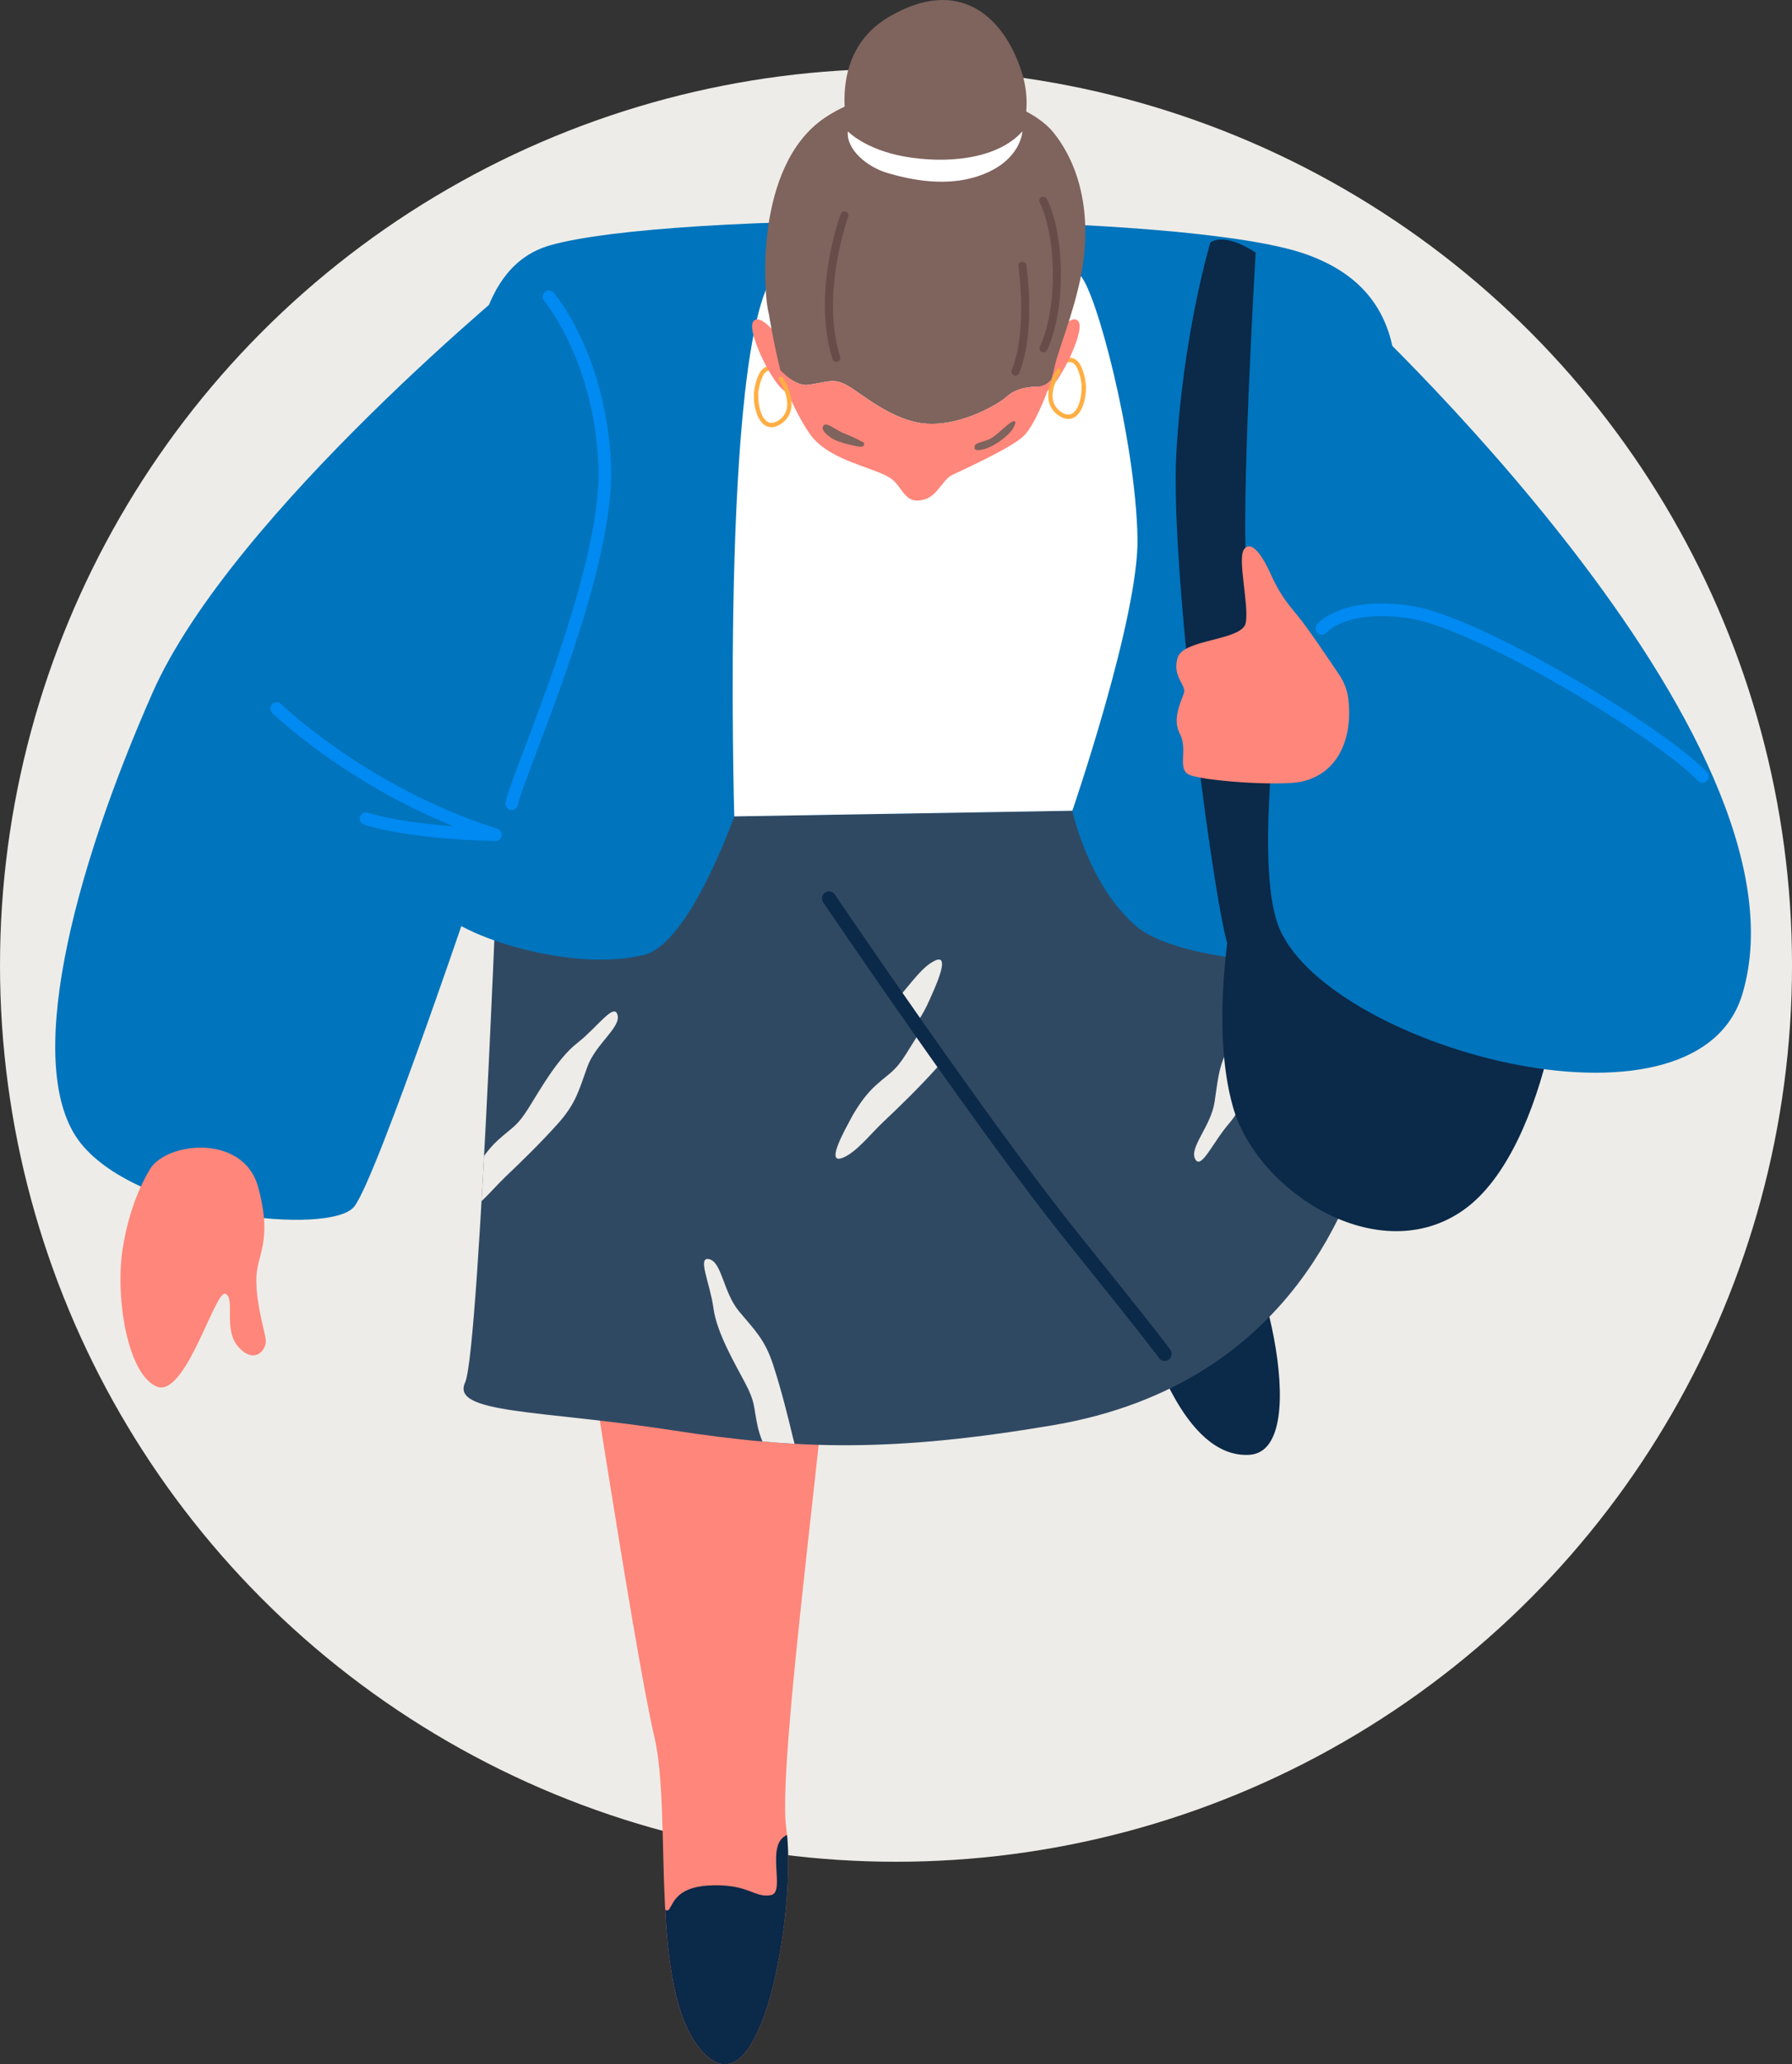 <?xml version="1.0" encoding="UTF-8"?><svg id="Layer_2" xmlns="http://www.w3.org/2000/svg" viewBox="0 0 820.11 944.26"><rect x="0" y="0" width="820.11" height="944.26" fill="#333333" stroke="none"/><defs><style>.cls-1{fill:#0074bc;}.cls-1,.cls-2,.cls-3,.cls-4,.cls-5,.cls-6,.cls-7,.cls-8,.cls-9,.cls-10{stroke-width:0px;}.cls-2{fill:#ff867a;}.cls-3{fill:#0b2948;}.cls-4{fill:#eeece8;}.cls-5{fill:#ffae43;}.cls-6{fill:#7f635d;}.cls-7{fill:#008af2;}.cls-8{fill:#304963;}.cls-9{fill:#664d49;}.cls-10{fill:#fff;}</style></defs><g id="_Layer_"><circle class="cls-4" cx="410.06" cy="441.54" r="410.06"/><path class="cls-2" d="M261.46,565.92s29.1,191.32,37.91,228.05c8.81,36.73-3.47,119.48,23.32,145.76,26.79,26.28,42.07-68.94,37.12-103.65-4.95-34.71,27.61-254.55,22.6-277.1-5.02-22.55-112.35-57.18-120.95,6.94Z"/><path class="cls-3" d="M525.62,610.6s15.4,56.79,46.2,54.86c30.8-1.93,2.89-104.91-11.55-106.84-14.44-1.92-46.81,22.73-34.65,51.98Z"/><path class="cls-8" d="M229.16,357.46s-9.57,260.46-16.3,274.9c-6.74,14.44,35.21,12.63,94.4,21.81,59.19,9.17,102.16,9.96,174.26-2.18,114.36-19.25,137.05-110.95,143.79-125.31,6.74-14.36-34.04-100.64-31.16-159.36,2.89-58.71-65.65-75.31-122.44-79.16-56.79-3.85-268.54-1.93-242.55,69.3Z"/><path class="cls-4" d="M264.23,477.06c-9.07,7.06-16.92,21.18-22.37,29.84-5.45,8.66-7.06,8.34-14.12,14.76-2.35,2.13-4.44,4.66-6.2,7.07-.38,7.05-.76,13.96-1.15,20.68,3.69-3.44,7.37-7.75,11.2-11.39,6.42-6.1,15.4-14.76,23.74-24.06,8.34-9.3,9.63-15.4,13.48-25.99,3.85-10.59,15.4-17.97,13.8-23.74-1.6-5.78-9.3,5.78-18.38,12.83Z"/><path class="cls-4" d="M362.79,657.2c-2.04-8.61-5.02-20.73-8.86-32.62s-8.47-16.06-15.69-24.72c-7.22-8.65-7.79-22.35-13.59-23.86-5.8-1.52.31,10.95,1.85,22.34,1.54,11.39,9.8,25.27,14.55,34.34,4.75,9.07,3.66,10.3,5.66,19.62.52,2.42,1.32,4.83,2.22,7.07,4.93.43,9.82.79,14.7,1.06-.3-1.08-.58-2.16-.83-3.23Z"/><path class="cls-4" d="M597.7,427.75c-5.67,3.75-10.01,12.79-15.12,20.02-5.1,7.23-12.23,17.48-18.59,28.23-6.37,10.75-6.44,16.98-8.15,28.12-1.71,11.14-11.6,20.63-8.9,25.98,2.7,5.35,8-7.48,15.52-16.17,7.52-8.69,12.46-24.07,16.12-33.63,3.66-9.56,5.3-9.56,10.97-17.23,5.67-7.67,8.45-18.37,8.45-18.37,3.6-11.51,5.37-20.7-.3-16.95Z"/><path class="cls-3" d="M352.79,866.87c-7.47,1.36-9.76-4.76-26.09-4.51-16.32.25-18.14,7.33-20.35,10.8-.53.82-1.2.87-1.91.46,1.49,27.51,5.31,53.4,18.26,66.11,26,25.5,41.15-63.39,37.5-100.4-10.32,4.37-.32,26.25-7.41,27.54Z"/><path class="cls-4" d="M414.84,481.85c-5.48,8.65-7.08,8.32-14.16,14.72-7.08,6.4-11.92,16.33-11.92,16.33-5.8,10.57-9.36,19.23-3.06,16.68,6.3-2.55,12.34-10.55,18.78-16.63,6.43-6.08,15.44-14.72,23.81-24,1.05-1.17,1.99-2.29,2.84-3.37-3.37-4.75-6.67-9.44-9.88-14.01-2.39,3.73-4.54,7.33-6.42,10.28Z"/><path class="cls-4" d="M427.7,439.5c-5.9,2.9-11.18,10.86-16.93,17.28,2.67,3.84,5.45,7.82,8.31,11.89,4.26-6.04,6.77-12.32,6.77-12.32,5.02-10.97,7.94-19.85,1.84-16.85Z"/><path class="cls-3" d="M532.99,622.51c-1.07,0-2.12-.54-2.72-1.51-.23-.35-4.05-5.87-42.13-53.16-40.26-50.01-110.68-154.04-111.39-155.08-.99-1.47-.61-3.46.86-4.46,1.47-.99,3.46-.61,4.46.86.7,1.04,70.98,104.85,111.07,154.65,38.83,48.24,42.33,53.36,42.64,53.9.88,1.54.34,3.5-1.19,4.38-.5.29-1.05.42-1.59.42Z"/><path class="cls-1" d="M251.66,112.24c55.95-15.95,289.72-15.52,345.54,3.88,55.83,19.4,39.46,71.76,40.43,95.68.96,23.92-12.51,59.83-20.21,105.11-5.51,32.4,54.1,64.22,36.78,98.48-17.33,34.26-111.86,27.21-133.99,8.46-22.14-18.75-29.45-53.01-29.45-53.01l-154.72,2.59s-20.43,58.21-41.24,63.36c-36.58,9.05-94.93-12.34-94.93-23.97s23.94-65.51,26.83-95.9-39.66-186.25,24.97-204.67Z"/><path class="cls-10" d="M494.1,125.69c-17.86-15.63-109.03-24.01-136.94-3.32-27.91,20.69-21.12,251.06-21.12,251.06l154.72-2.59s30.53-88.77,29.82-124.79c-.88-44.95-19.03-113.84-26.48-120.36Z"/><path class="cls-3" d="M564.36,413.84s-11.12,54.28,0,92.81c11.12,38.53,66.74,74.46,105.67,46.65,38.93-27.81,51.34-123.21,44.49-151.02-6.84-27.81-129.2-28.66-150.16,11.55Z"/><path class="cls-3" d="M574.66,115.53s-7.3,122.05-3.88,147.72,23.63,159.67,29.52,172.95c5.89,13.28-31.66,10.16-37.65-1.82-5.99-11.98-27.31-171.98-24.31-226.74,2.99-54.76,15.54-96.58,15.54-96.58,0,0,5.42-5.48,20.78,4.48Z"/><path class="cls-1" d="M616.18,137.82s216.52,198.88,181.23,316.85c-21.5,71.86-193.47,23.03-212.72-32.16-19.25-55.19,31.49-284.69,31.49-284.69Z"/><path class="cls-2" d="M617.06,319.6c-.5-3.85-1.89-7.53-4.05-10.76-4.85-7.26-14.98-22.25-19.14-27.2-5.56-6.63-8.56-10.68-12.62-19.67-4.06-8.99-8.98-14.99-11.98-10.6-2.99,4.39,2.35,25.14.86,33.48-1.5,8.34-28.64,7.27-31.21,16.04-2.57,8.77,4.16,12.37,2.87,16.22-1.28,3.85-5.46,11.75-1.82,18.59,3.64,6.84-.96,15.16,3.53,18.29,4.49,3.13,42.85,5.92,52.94,3.37,18.22-4.6,22.51-23.14,20.62-37.76Z"/><path class="cls-1" d="M242.12,123.95s-135.8,110.2-172.38,193.08c-36.58,82.89-59.68,172.29-32.73,205.98,26.95,33.69,114.54,42.35,125.13,28.88,10.59-13.48,58.9-157.3,58.9-157.3,0,0,48.91-77.34,54.68-107.18,5.78-29.84,3.06-167.89-33.6-163.46Z"/><path class="cls-2" d="M68.1,535.76s-8.56,13.26-11.98,35.51c-3.42,22.25,2.14,56.9,15.4,62.89,13.26,5.99,26.95-44.49,31.66-42.35,4.71,2.14-1.28,16.26,5.99,24.39,7.27,8.13,13.26,1.28,12.41-3.85-.86-5.13-4.28-15.76-4.28-27.13s7.7-16.93.86-42.17c-6.84-25.24-43.81-20.56-50.05-7.27Z"/><path class="cls-7" d="M779.12,357.99c-.75,0-1.5-.29-2.07-.87-9.71-9.97-34.81-27.37-62.47-43.31-30.29-17.46-56.38-29.05-69.78-31.01-28.35-4.15-37.44,6.29-37.53,6.4-.99,1.25-2.8,1.47-4.05.49-1.25-.99-1.47-2.8-.49-4.05.43-.54,10.82-13.24,42.9-8.54,31.56,4.62,115.01,54.91,135.55,76.01,1.11,1.14,1.09,2.97-.05,4.08-.56.55-1.29.82-2.01.82Z"/><path class="cls-7" d="M234.23,370.52c-.15,0-.3-.01-.44-.03-1.58-.24-2.66-1.72-2.41-3.3.53-3.41,3.7-11.8,8.51-24.51,12.41-32.8,35.52-93.86,33.97-129.86-2.07-48.07-24.61-74.92-24.84-75.18-1.04-1.21-.9-3.03.31-4.07,1.21-1.04,3.03-.9,4.07.31.98,1.15,24.07,28.64,26.23,78.69,1.6,37.19-20.89,96.64-34.34,132.16-4.34,11.47-7.77,20.54-8.21,23.34-.22,1.43-1.45,2.45-2.85,2.45Z"/><path class="cls-7" d="M226.69,384.71s-.03,0-.05,0c-1.59-.03-39.16-.76-60.01-7.5-1.52-.49-2.35-2.12-1.86-3.64.49-1.52,2.12-2.35,3.64-1.86,10.73,3.47,26.59,5.29,39.06,6.24-50.23-20.32-82.53-51.46-82.89-51.81-1.14-1.11-1.16-2.94-.05-4.08,1.11-1.14,2.94-1.16,4.08-.05.39.38,39.73,38.26,98.96,57.07,1.37.43,2.21,1.8,1.98,3.22-.23,1.4-1.44,2.42-2.85,2.42Z"/><path class="cls-5" d="M345.24,178.07c.07-.46.15-.92.25-1.36,1.11-4.87,2.52-7.54,4.59-8.66,1.44-.78,3.13-.77,5.29.04.51.19.77.76.58,1.27-.19.51-.76.77-1.27.58-1.59-.59-2.76-.64-3.66-.15-1.48.8-2.65,3.2-3.6,7.35-.21.91-.33,1.9-.39,2.94-.54-.47-1.23-1.16-1.79-2.02Z"/><path class="cls-5" d="M496.76,174.28c-.07-.46-.15-.92-.25-1.36-1.11-4.87-2.52-7.54-4.59-8.66-1.44-.78-3.13-.77-5.29.04-.51.19-.77.76-.58,1.27.19.51.76.77,1.27.58,1.59-.59,2.76-.64,3.66-.15,1.48.8,2.65,3.2,3.6,7.35.21.91.33,1.9.39,2.94.54-.47,1.23-1.16,1.79-2.02Z"/><path class="cls-2" d="M481.04,155.35s9.39-13.1,12.61-8.16c3.21,4.94-11.63,34.28-16.37,31.98-4.75-2.3-.4-18.83,3.77-23.83Z"/><path class="cls-2" d="M357.25,155.35s-9.39-13.1-12.61-8.16c-3.21,4.94,11.63,34.28,16.37,31.98,4.75-2.3.4-18.83-3.77-23.83Z"/><path class="cls-6" d="M494.93,125.07c3.45-18.03,3.15-44.21-12.57-64.15-15.73-19.95-72.49-29.15-105.1-6.9-32.6,22.25-27.71,82.18-25.41,89.47,0,0,2.01,12.71,5.31,25.99,3.83,3.82,8.55,7.18,12.92,6.52,9.49-1.44,11.22-3,17.26.08,6.04,3.08,21,16.89,37.11,17.75,16.11.86,32.79-9.21,36.25-12.37,3.45-3.16,8.19-4.51,13.81-4.58,2.98-.04,4.9-1.26,6.56-3.13.69-2.34,1.24-4.46,1.59-6.1,1.53-7.29,8.82-24.55,12.27-42.58Z"/><path class="cls-2" d="M474.5,176.87c-5.62.07-10.36,1.41-13.81,4.58-3.45,3.16-20.14,13.23-36.25,12.37-16.11-.86-31.07-14.67-37.11-17.75-6.04-3.08-7.77-1.52-17.26-.08-4.37.66-9.09-2.7-12.92-6.52,2.82,11.35,11.14,26.82,15.38,31.41,9.21,9.97,26.18,12.73,34.25,17.38,6.85,3.95,6.58,13.18,16.64,10.08,5.49-1.69,8.26-9.03,12.09-10.95,3.84-1.92,27.4-12.38,33.15-18.14,4.46-4.46,10-17.45,12.39-25.52-1.66,1.87-3.59,3.09-6.56,3.13Z"/><path class="cls-6" d="M446.04,204.31s-1.14,2.4,3.82,1.28,11.88-6.33,13.75-9.6c1.87-3.27,1.09-3.89-.7-2.95-1.79.93-6.22,5.52-9.1,7.31-2.88,1.79-7.93,2.02-7.77,3.97Z"/><path class="cls-6" d="M395.42,202.54s-4.19-2.42-8.66-4.1c-4.29-1.61-8.36-5.61-9.9-3.77-1.54,1.84,1.96,4.92,4.88,6.4,2.93,1.48,9.07,2.94,11.69,3.23,2.62.3,1.99-1.76,1.99-1.76Z"/><path class="cls-6" d="M390.07,67.68s-15.16-41.2,16.81-59.99c31.97-18.79,52.41-.33,60.65,25.05,8.24,25.38-6.26,53.72-34.61,51.75-28.35-1.98-37.9-4.28-42.85-16.81Z"/><path class="cls-10" d="M388.02,60.1s7.93,8.3,25.98,11.52c18.05,3.21,41.98,1.75,53.89-11.52,0,0-.44,12.44-17.25,19.36-16.81,6.92-34.97,2.42-44.36-.29-9.39-2.72-19.07-10.74-18.25-19.07Z"/><path class="cls-5" d="M494.96,176.3c.26,4.95-1.19,10.86-4.09,12.76-1.56,1.02-3.46.72-5.64-.89-8.02-5.94.14-18.02.23-18.14.31-.45.2-1.07-.25-1.38-.45-.31-1.06-.2-1.37.25-3.27,4.74-7.42,15.19.23,20.86,1.88,1.39,3.5,1.88,4.85,1.88,1.25,0,2.27-.42,3.04-.92,3.98-2.6,5.68-10.45,4.8-16.44-.56.87-1.25,1.56-1.79,2.02Z"/><path class="cls-5" d="M347.03,180.09c-.26,4.95,1.19,10.86,4.09,12.76,1.56,1.02,3.46.72,5.64-.89,8.02-5.94-.14-18.02-.23-18.14-.31-.45-.2-1.07.25-1.38.45-.31,1.06-.2,1.37.25,3.27,4.74,7.42,15.19-.23,20.86-1.88,1.39-3.5,1.88-4.85,1.88-1.25,0-2.27-.42-3.04-.92-3.98-2.6-5.68-10.45-4.8-16.44.56.87,1.25,1.56,1.79,2.02Z"/><path class="cls-9" d="M464.68,171.82c-.23,0-.47-.04-.69-.14-.93-.38-1.37-1.45-.99-2.38,7.4-17.97,3.13-47.15,3.09-47.44-.15-1,.54-1.92,1.53-2.07,1-.15,1.92.54,2.07,1.53.19,1.24,4.46,30.47-3.32,49.37-.29.7-.97,1.13-1.69,1.13Z"/><path class="cls-9" d="M382.75,165.52c-.77,0-1.49-.5-1.74-1.27-9.45-30.01,3.21-64.88,3.75-66.35.35-.94,1.4-1.43,2.34-1.08.94.35,1.43,1.4,1.08,2.34-.13.35-12.76,35.19-3.69,63.99.3.96-.23,1.98-1.19,2.29-.18.06-.37.08-.55.08Z"/><path class="cls-9" d="M477.54,161.15c-.29,0-.58-.07-.85-.21-.89-.47-1.23-1.57-.76-2.46.06-.11,5.86-11.44,5.94-32.08.08-22.67-5.95-33.59-6.01-33.7-.49-.87-.19-1.99.68-2.48.87-.5,1.98-.2,2.48.67.27.47,6.58,11.75,6.49,35.52-.08,21.61-6.1,33.28-6.36,33.77-.33.62-.96.97-1.61.97Z"/></g></svg>